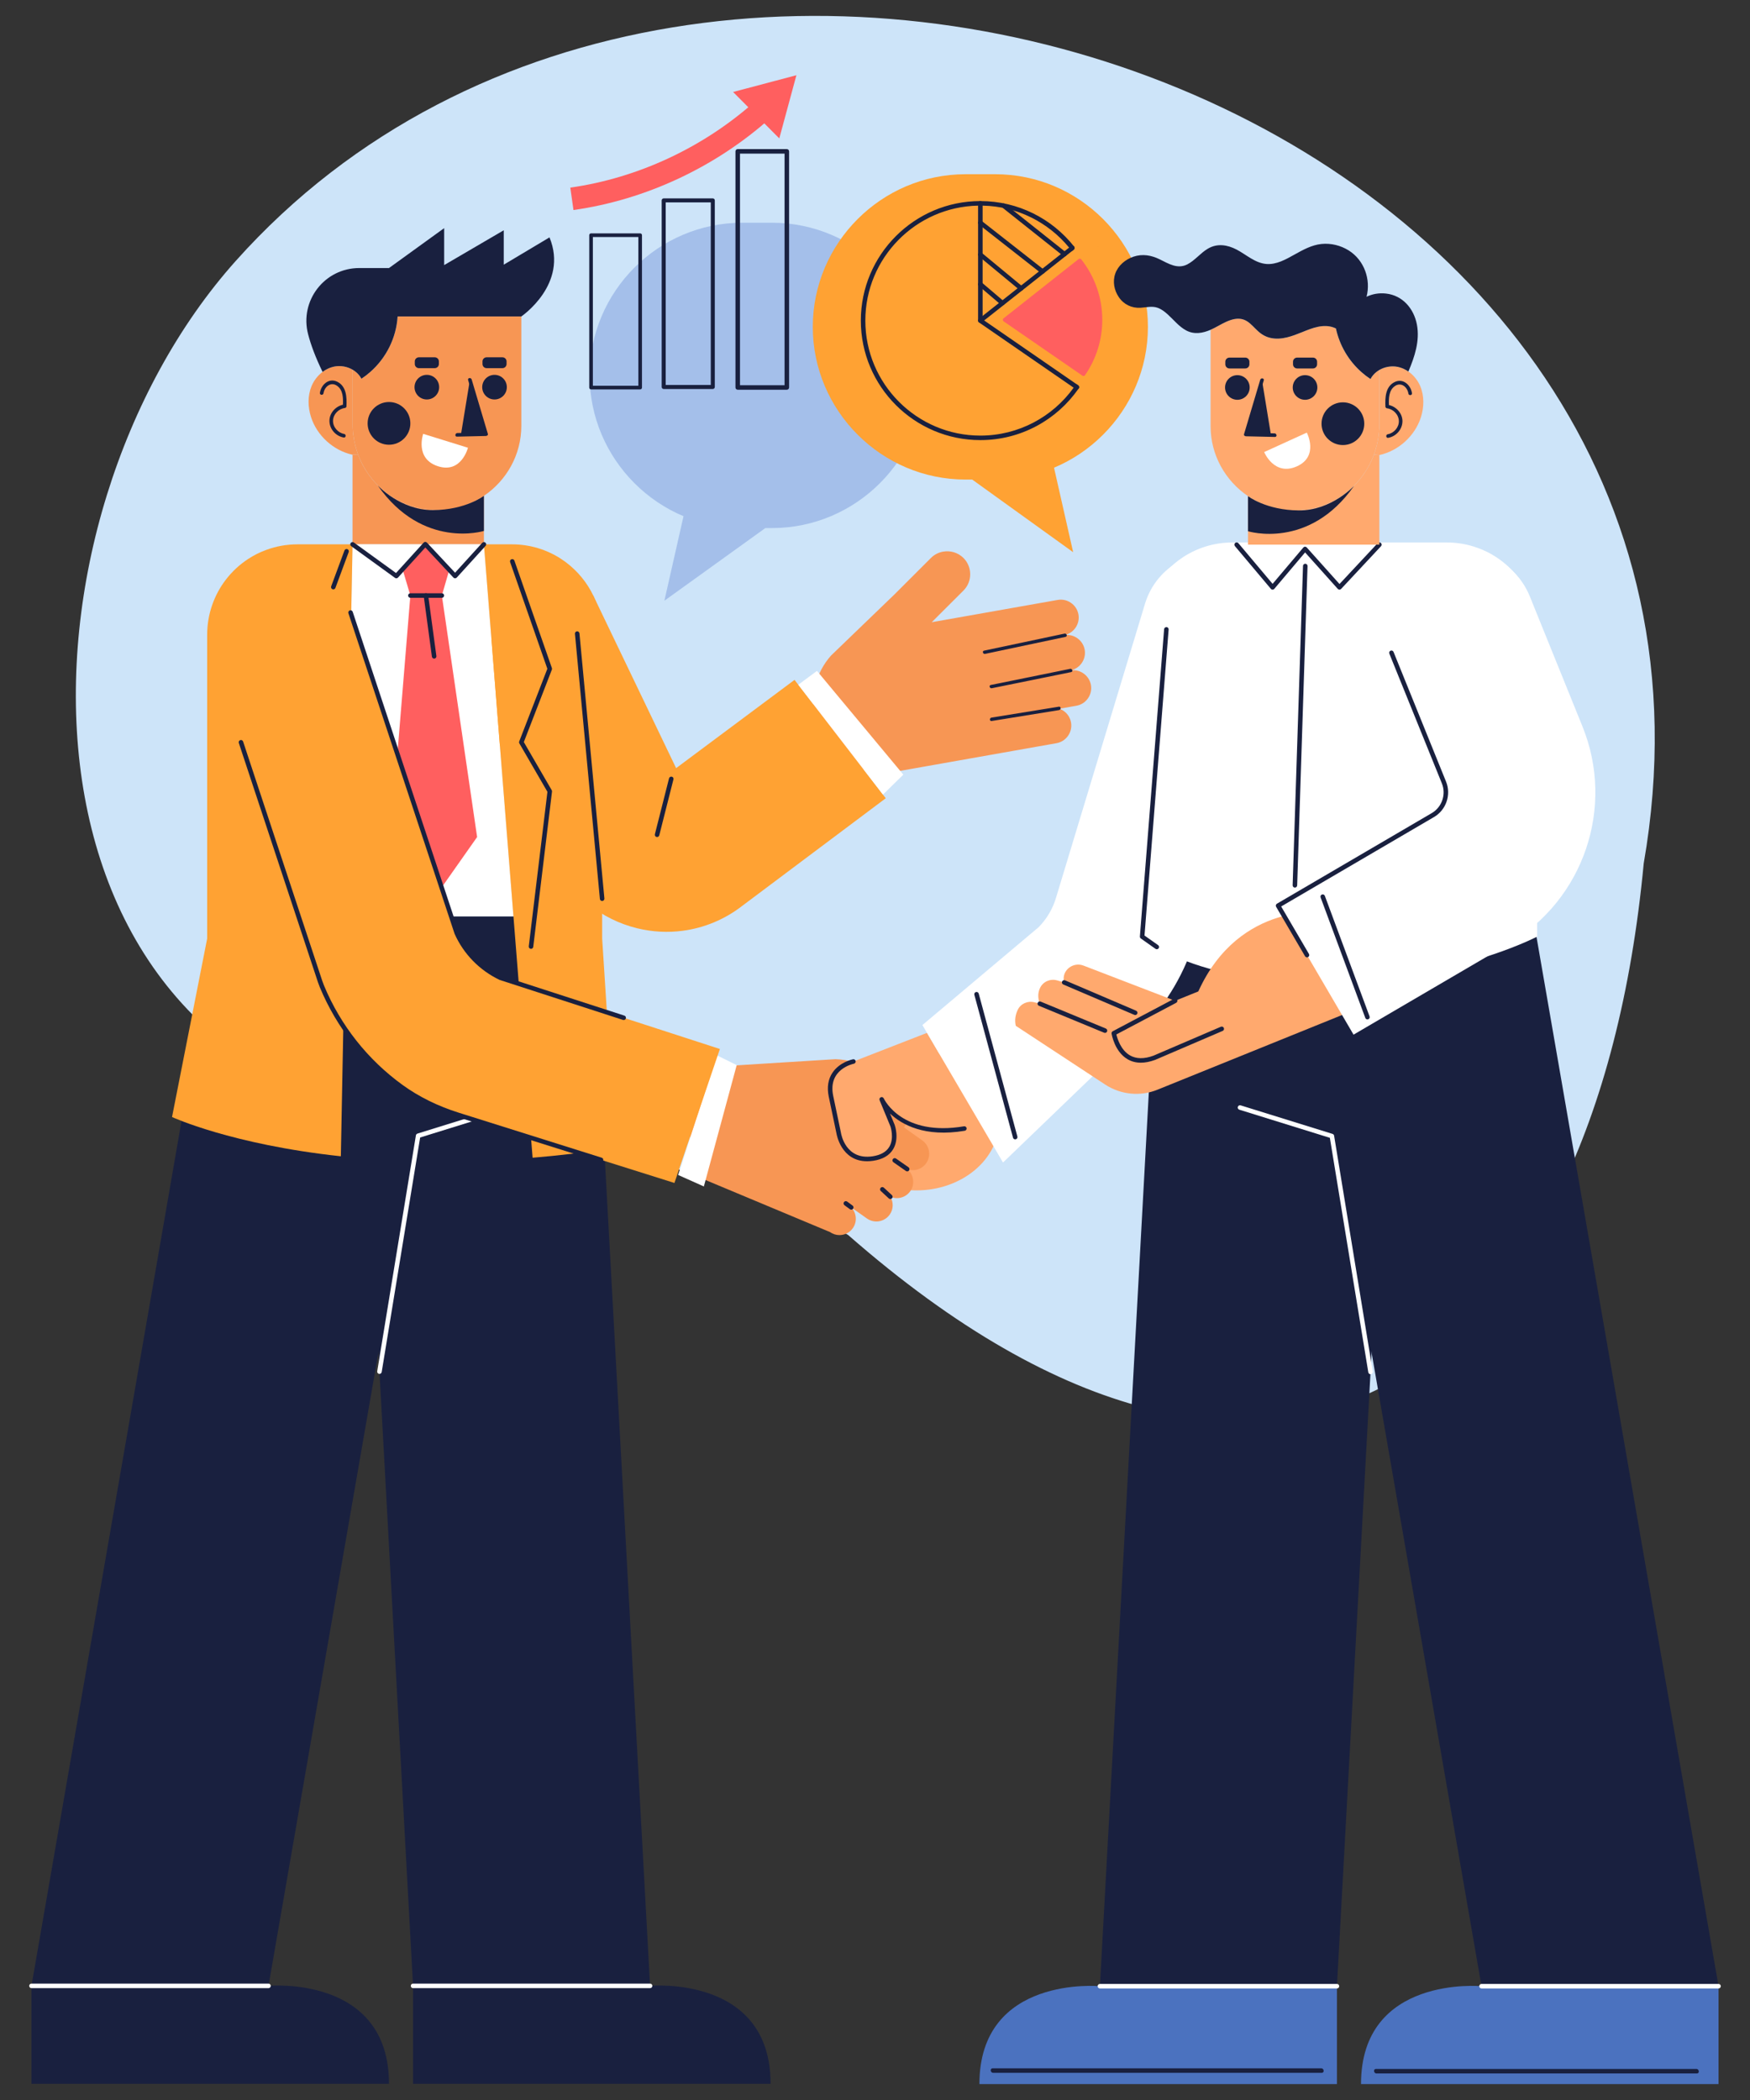 <svg xmlns="http://www.w3.org/2000/svg" xmlns:xlink="http://www.w3.org/1999/xlink" xmlns:serif="http://www.serif.com/" width="100%" height="100%" viewBox="0 0 1000 1200" xml:space="preserve" style="fill-rule:evenodd;clip-rule:evenodd;stroke-linejoin:round;stroke-miterlimit:2;"><rect x="0" y="0" width="1000" height="1200" fill="#333333" stroke="none"/><rect id="home-hero" serif:id="home hero" x="0" y="0" width="1000" height="1200" style="fill:none;"></rect><g id="OBJECTS"><path d="M939.268,493.39c-27.754,294.903 -209.51,427.076 -454.514,212.411c-73.567,-45.515 -162.359,-45.584 -244.536,-63.573c-247.073,-37.17 -236.702,-346.502 -105.505,-493.124c268.457,-300.495 879.373,-85.712 804.555,344.286Z" style="fill:#cde4f9;fill-rule:nonzero;"></path><g><g><g><path d="M362.561,276.122c7.973,7.974 17.483,14.437 28.02,18.851l-10.934,48.296l57.692,-41.518l3.843,-0c47.982,-0 87.25,-39.269 87.25,-87.25c-0,-23.977 -9.825,-45.791 -25.628,-61.595c-15.804,-15.803 -37.616,-25.628 -61.622,-25.628l-17.029,0c-47.982,0 -87.223,39.241 -87.223,87.223c0,23.976 9.797,45.788 25.631,61.621Z" style="fill:#a4bfea;fill-rule:nonzero;"></path></g></g><g><g><path d="M630.321,248.405c-7.973,7.974 -17.483,14.437 -28.02,18.851l10.934,48.296l-57.692,-41.518l-3.843,-0c-47.982,-0 -87.25,-39.269 -87.25,-87.25c-0,-23.977 9.824,-45.791 25.628,-61.595c15.804,-15.803 37.616,-25.628 61.622,-25.628l17.029,0c47.982,0 87.223,39.241 87.223,87.223c-0.002,23.976 -9.797,45.788 -25.631,61.621Z" style="fill:#ffa233;fill-rule:nonzero;"></path></g></g><g><g><path d="M616.091,220.179l-1.101,-0.767c-0.472,0.728 -0.964,1.436 -1.476,2.124c-11.919,16.581 -31.391,27.379 -53.321,27.379c-36.23,-0 -65.713,-29.484 -65.713,-65.713c0,-35.797 28.775,-65.005 64.415,-65.693c0.432,-0.02 0.865,-0.02 1.298,-0.02c0.433,-0 0.865,-0 1.298,0.02c19.885,0.373 37.626,9.637 49.427,23.976c0.551,0.668 1.082,1.337 1.593,2.026l1.062,-0.826c0.532,-0.414 0.65,-1.181 0.256,-1.731c-0.039,-0.079 -0.098,-0.138 -0.157,-0.197c-12.509,-15.755 -31.844,-25.864 -53.479,-25.864c-37.646,-0 -68.29,30.643 -68.29,68.309c0,37.665 30.644,68.289 68.29,68.289c23.169,0 43.664,-11.585 56.016,-29.267c0.118,-0.137 0.216,-0.275 0.315,-0.432c0.275,-0.571 0.098,-1.259 -0.433,-1.613Z" style="fill:#19203f;fill-rule:nonzero;"></path></g><g><path d="M616.524,221.792c-0.02,0.059 -0.059,0.118 -0.099,0.177c-0.059,0.098 -0.137,0.177 -0.216,0.255c-0.236,0.197 -0.531,0.315 -0.846,0.315c-0.255,0 -0.511,-0.079 -0.727,-0.236l-1.122,-0.767l-54.049,-37.272c-0.098,-0.079 -0.197,-0.157 -0.275,-0.256c-0.099,-0.118 -0.158,-0.255 -0.217,-0.393c-0.059,-0.138 -0.078,-0.275 -0.078,-0.413l-0,-67.011c-0,-0.708 0.59,-1.298 1.298,-1.298c0.728,-0 1.298,0.59 1.298,1.298l-0,66.322l0.885,0.61l52.614,36.289l1.101,0.767c0.531,0.354 0.708,1.042 0.433,1.613Z" style="fill:#19203f;fill-rule:nonzero;"></path></g><g><path d="M613.573,142.685l-1.062,0.826l-50.135,39.612l-1.377,1.102c-0.236,0.177 -0.511,0.275 -0.806,0.275c-0.256,-0 -0.512,-0.079 -0.728,-0.236c-0.098,-0.079 -0.197,-0.157 -0.275,-0.256c-0.099,-0.118 -0.158,-0.255 -0.217,-0.393c-0.177,-0.511 -0.019,-1.082 0.433,-1.436l2.085,-1.652l49.427,-39.042l1.043,-0.826c0.531,-0.394 1.258,-0.354 1.711,0.098l0.118,0.118c0.02,0.02 0.039,0.039 0.039,0.079c0.394,0.55 0.276,1.317 -0.256,1.731Z" style="fill:#19203f;fill-rule:nonzero;"></path></g><g><path d="M572.85,174.502c-0.299,0 -0.596,-0.1 -0.84,-0.308l-12.651,-10.769c-0.543,-0.464 -0.61,-1.28 -0.148,-1.825c0.463,-0.545 1.285,-0.61 1.826,-0.148l12.65,10.769c0.543,0.464 0.61,1.28 0.148,1.825c-0.256,0.301 -0.62,0.456 -0.985,0.456Z" style="fill:#19203f;fill-rule:nonzero;"></path></g><g><path d="M583.524,166.072c-0.291,0 -0.584,-0.096 -0.824,-0.297l-23.325,-19.289c-0.551,-0.454 -0.63,-1.27 -0.175,-1.821c0.46,-0.551 1.276,-0.625 1.821,-0.171l23.325,19.289c0.551,0.454 0.629,1.271 0.175,1.821c-0.258,0.309 -0.625,0.468 -0.997,0.468Z" style="fill:#19203f;fill-rule:nonzero;"></path></g><g><path d="M595.734,156.429c-0.281,-0 -0.561,-0.091 -0.798,-0.275l-35.536,-27.857c-0.56,-0.441 -0.659,-1.255 -0.22,-1.817c0.441,-0.565 1.253,-0.661 1.817,-0.221l35.536,27.857c0.56,0.44 0.658,1.255 0.22,1.817c-0.256,0.325 -0.635,0.496 -1.019,0.496Z" style="fill:#19203f;fill-rule:nonzero;"></path></g><g><path d="M608.304,146.498c-0.283,0 -0.566,-0.092 -0.806,-0.281l-34.857,-27.699c-0.558,-0.445 -0.651,-1.259 -0.206,-1.818c0.446,-0.558 1.258,-0.645 1.819,-0.208l34.857,27.699c0.558,0.445 0.651,1.259 0.206,1.817c-0.255,0.323 -0.633,0.49 -1.013,0.49Z" style="fill:#19203f;fill-rule:nonzero;"></path></g><g><path d="M629.875,182.755c-0,11.693 -3.613,22.55 -9.781,31.511c-0.081,0.128 -0.162,0.24 -0.258,0.355c-0.193,0.161 -0.433,0.257 -0.69,0.257c-0.209,0 -0.417,-0.065 -0.594,-0.193l-0.915,-0.625l-44.136,-30.435c-0.081,-0.065 -0.162,-0.128 -0.225,-0.209c-0.08,-0.096 -0.127,-0.208 -0.177,-0.32c-0.143,-0.417 -0.015,-0.883 0.354,-1.173l1.704,-1.349l40.362,-31.881l0.851,-0.674c0.433,-0.321 1.029,-0.289 1.397,0.08c0.049,0.049 0.096,0.097 0.128,0.162c7.499,9.503 11.98,21.486 11.98,34.494Z" style="fill:#ff5f5f;fill-rule:nonzero;"></path><path d="M627.284,140.948c-0.039,-0.079 -0.098,-0.138 -0.157,-0.197l0.118,0.118c0.02,0.02 0.039,0.039 0.039,0.079Z" style="fill:#19203f;fill-rule:nonzero;"></path></g></g><g><g><path d="M449.614,222.708l-28.055,0c-0.716,0 -1.295,-0.578 -1.295,-1.294l0,-134.913c0,-0.716 0.579,-1.294 1.295,-1.294l28.055,-0c0.716,-0 1.294,0.578 1.294,1.294l0,134.915c0,0.714 -0.578,1.292 -1.294,1.292Zm-26.761,-2.586l25.469,-0l-0,-132.327l-25.469,0l-0,132.327Z" style="fill:#19203f;fill-rule:nonzero;"></path></g><g><path d="M407.311,222.283l-28.054,0c-0.633,0 -1.15,-0.513 -1.15,-1.15l-0,-106.62c-0,-0.635 0.515,-1.15 1.15,-1.15l28.054,-0c0.635,-0 1.15,0.513 1.15,1.15l0,106.62c0,0.635 -0.517,1.15 -1.15,1.15Zm-26.903,-2.299l25.754,0l-0,-104.32l-25.754,-0l-0,104.32Z" style="fill:#19203f;fill-rule:nonzero;"></path></g><g><path d="M365.806,222.521l-28.055,0c-0.575,0 -1.039,-0.466 -1.039,-1.04l0,-87.087c0,-0.574 0.464,-1.04 1.039,-1.04l28.055,-0c0.574,-0 1.038,0.466 1.038,1.04l0,87.087c0,0.574 -0.466,1.04 -1.038,1.04Zm-27.017,-2.081l25.978,0l0,-85.005l-25.978,-0l0,85.005Z" style="fill:#19203f;fill-rule:nonzero;"></path></g><g><g><g><path d="M327.7,120.02l-1.81,-12.812c38.858,-5.493 76.529,-23.154 106.077,-49.73l8.652,9.62c-31.44,28.278 -71.54,47.073 -112.919,52.922Z" style="fill:#ff5f5f;fill-rule:nonzero;"></path></g></g><g><g><g><path d="M445.31,79.096l9.778,-36.112l-36.165,9.585l26.387,26.527Z" style="fill:#ff5f5f;fill-rule:nonzero;"></path></g></g></g></g></g></g><g><g><g><g><ellipse cx="523.611" cy="640.421" rx="47.358" ry="39.805" style="fill:#ffa96e;"></ellipse></g><g><g><path d="M529.229,664.731c-1.794,2.549 -4.689,3.934 -7.648,3.934c-1.07,-0 -2.14,-0.189 -3.178,-0.598c3.776,3.084 4.563,8.654 1.731,12.653c-1.825,2.549 -4.721,3.933 -7.679,3.933c-1.227,0 -2.486,-0.251 -3.682,-0.786c1.857,3.084 1.825,7.112 -0.377,10.196c-1.794,2.549 -4.689,3.934 -7.648,3.934c-1.856,-0 -3.745,-0.567 -5.381,-1.731l-8.937,-6.326c3.052,3.179 3.524,8.182 0.881,11.896c-1.794,2.549 -4.689,3.934 -7.647,3.934c-1.857,-0 -3.745,-0.567 -5.382,-1.731l-80.914,-33.832l3.178,-59.923l80.84,-5.033c7.207,0.22 14.195,2.329 20.3,6.137l15.245,16.456c4.097,4.335 7.049,9.945 4.28,15.391l-0.692,0.976l10.511,7.458c4.181,2.992 5.188,8.845 2.199,13.062Z" style="fill:#f79654;fill-rule:nonzero;"></path></g></g><g><path d="M560.334,642.446c0,0 -39,14.52 -56.506,-14.255c0,-0 17.386,28.61 -2.637,33.367c-20.023,4.758 -22.18,-14.665 -23.98,-23.297c-0.736,-3.529 -1.711,-8.458 -2.606,-13.056c-1.422,-7.293 2.58,-14.553 9.506,-17.248l45.597,-17.745l30.626,52.234Z" style="fill:#ffa96e;fill-rule:nonzero;"></path></g><g><path d="M495.436,663.578c-14.875,0.002 -17.405,-15.613 -17.43,-15.782l-4.463,-21.273c-1.054,-5.279 -0.335,-9.829 2.14,-13.53c4.081,-6.111 11.427,-7.628 11.738,-7.687c0.726,-0.147 1.381,0.319 1.52,1.017c0.14,0.7 -0.316,1.381 -1.015,1.52c-0.605,0.124 -14.843,3.175 -11.85,18.162l4.473,21.335c0.114,0.71 2.641,15.705 18.054,13.406c4.594,-0.69 7.8,-2.492 9.535,-5.358c2.988,-4.944 0.726,-11.594 0.702,-11.663l-6.209,-15.041c-0.268,-0.649 0.033,-1.392 0.674,-1.675c0.642,-0.288 1.399,-0 1.694,0.637c0.419,0.897 10.68,21.893 45.853,15.953c0.702,-0.118 1.373,0.354 1.491,1.062c0.118,0.704 -0.356,1.373 -1.062,1.491c-22.936,3.865 -36.011,-3.54 -42.716,-9.86l2.688,6.514c0.136,0.382 2.719,7.903 -0.895,13.904c-2.147,3.568 -5.973,5.785 -11.374,6.593c-1.251,0.189 -2.433,0.275 -3.548,0.275Z" style="fill:#19203f;fill-rule:nonzero;"></path></g><g><path d="M518.403,669.363c-0.258,-0 -0.515,-0.077 -0.74,-0.232l-7.141,-4.988c-0.586,-0.409 -0.73,-1.216 -0.321,-1.802c0.411,-0.592 1.222,-0.726 1.802,-0.32l7.141,4.988c0.587,0.409 0.73,1.215 0.321,1.801c-0.254,0.36 -0.657,0.553 -1.062,0.553Z" style="fill:#19203f;fill-rule:nonzero;"></path></g><g><path d="M508.771,685.163c-0.316,-0 -0.629,-0.114 -0.879,-0.344l-4.585,-4.243c-0.523,-0.486 -0.556,-1.304 -0.071,-1.829c0.488,-0.525 1.303,-0.557 1.83,-0.071l4.584,4.243c0.524,0.485 0.557,1.304 0.071,1.829c-0.255,0.275 -0.602,0.415 -0.95,0.415Z" style="fill:#19203f;fill-rule:nonzero;"></path></g><g><path d="M486.428,691.234c-0.268,0 -0.535,-0.08 -0.765,-0.251l-3.1,-2.282c-0.577,-0.423 -0.7,-1.233 -0.276,-1.807c0.425,-0.579 1.24,-0.701 1.808,-0.276l3.102,2.282c0.576,0.423 0.7,1.233 0.275,1.807c-0.258,0.345 -0.649,0.527 -1.044,0.527Z" style="fill:#19203f;fill-rule:nonzero;"></path></g></g><g><g><g><path d="M258.154,531.085l-22.436,129.258l-19.486,112.438l-62.806,362l-135.442,0l104.726,-603.696l135.444,-0Z" style="fill:#19203f;fill-rule:nonzero;"></path></g></g><g><g><path d="M371.47,1134.78l-135.442,0l-19.796,-362l-6.16,-112.438l-7.063,-129.258l-0.415,-7.427l135.444,-0l33.432,611.123Z" style="fill:#19203f;fill-rule:nonzero;"></path></g></g><g><g><path d="M236.038,1134.79l135.44,0c0,0 68.858,-6.455 68.858,55.948l-204.298,-0l0,-55.948Z" style="fill:#19203f;fill-rule:nonzero;"></path></g></g><g><g><path d="M216.836,785.087c-0.071,0 -0.142,-0.006 -0.213,-0.018c-0.704,-0.114 -1.182,-0.78 -1.066,-1.484l22.098,-134.792c0.079,-0.481 0.425,-0.879 0.893,-1.026l52.501,-16.307c0.695,-0.215 1.411,0.171 1.621,0.851c0.213,0.683 -0.169,1.408 -0.852,1.621l-51.738,16.069l-21.968,134.002c-0.106,0.636 -0.655,1.084 -1.276,1.084Z" style="fill:#fff;fill-rule:nonzero;"></path></g></g><g><g><path d="M371.478,1136.08l-135.44,-0c-0.716,-0 -1.294,-0.579 -1.294,-1.295c0,-0.716 0.578,-1.294 1.294,-1.294l135.44,0c0.716,0 1.295,0.578 1.295,1.294c-0,0.716 -0.579,1.295 -1.295,1.295Z" style="fill:#fff;fill-rule:nonzero;"></path></g></g><g><g><path d="M17.982,1134.79l135.44,0c0,0 68.858,-6.455 68.858,55.948l-204.298,-0l0,-55.948Z" style="fill:#19203f;fill-rule:nonzero;"></path></g></g><g><g><path d="M153.422,1136.08l-135.44,-0c-0.716,-0 -1.294,-0.579 -1.294,-1.295c-0,-0.716 0.578,-1.294 1.294,-1.294l135.44,0c0.716,0 1.294,0.578 1.294,1.294c0,0.716 -0.578,1.295 -1.294,1.295Z" style="fill:#fff;fill-rule:nonzero;"></path></g></g></g><g><g><g><g><path d="M297.9,180.832l0,62.52c0,16.587 -8.515,31.287 -21.376,39.981c-0.466,0.311 -0.958,0.647 -1.449,0.932c-0.984,0.596 -1.993,1.19 -3.027,1.733c-0.518,0.26 -1.035,0.517 -1.552,0.777c-1.035,0.517 -2.123,0.983 -3.208,1.424c-1.088,0.413 -2.199,0.802 -3.312,1.164c-5.539,1.733 -11.463,2.484 -17.624,2.044c-15.605,-1.088 -28.905,-9.652 -36.874,-21.996c-1.812,-2.795 -3.364,-5.77 -4.581,-8.927c-0.104,-0.285 -0.207,-0.543 -0.311,-0.828c-0.104,-0.285 -0.206,-0.569 -0.311,-0.828c-0.155,-0.466 -0.31,-0.958 -0.466,-1.45c-0.621,-1.941 -1.113,-3.908 -1.475,-5.926c-0.155,-0.777 -0.259,-1.526 -0.362,-2.303c-0.076,-0.543 -0.155,-1.088 -0.206,-1.656c-0.026,-0.207 -0.051,-0.413 -0.079,-0.647c-0.051,-0.724 -0.104,-1.45 -0.155,-2.174c-0,-0.751 -0.026,-1.501 -0.026,-2.224l0,-31.183c0.622,0.362 1.216,0.777 1.786,1.243c1.32,1.06 2.433,2.38 3.235,3.908c1.812,-1.19 3.494,-2.484 5.099,-3.908c9.108,-8.023 14.828,-19.486 15.577,-31.674l70.697,-0l0,-0.002Z" style="fill:#f79654;fill-rule:nonzero;"></path></g></g></g><g><g><g><path d="M276.516,283.313l0,27.741l-75.071,-0l0,-51.186l3.131,-0.206c0.105,0.285 0.207,0.543 0.311,0.828c1.216,3.157 2.769,6.132 4.581,8.927c7.97,12.344 21.272,20.91 36.875,21.996c6.158,0.44 12.084,-0.311 17.623,-2.044c1.113,-0.336 2.224,-0.751 3.312,-1.164c1.088,-0.441 2.173,-0.905 3.208,-1.424c0.517,-0.26 1.034,-0.518 1.552,-0.777c1.034,-0.543 2.043,-1.113 3.027,-1.735c0.493,-0.309 0.985,-0.62 1.451,-0.956Z" style="fill:#f79654;fill-rule:nonzero;"></path></g></g></g><g><g><g><path d="M204.586,259.654l-3.131,0.206c-10.92,-2.38 -20.314,-10.894 -23.73,-21.557c-1.837,-5.719 -1.993,-12.109 0.311,-17.674c1.319,-3.182 3.518,-6.028 6.288,-8.125l0.078,-0.051c0.079,-0.051 0.13,-0.104 0.207,-0.13c0.828,-0.621 1.733,-1.139 2.69,-1.605c0.622,-0.311 1.269,-0.568 1.942,-0.777c0.621,-0.206 1.294,-0.387 1.967,-0.517c3.493,-0.647 7.246,0.051 10.298,1.837l0,31.183c0,0.724 0.026,1.475 0.026,2.224c0.051,0.724 0.104,1.45 0.181,2.174c0.025,0.206 0.025,0.44 0.051,0.647c0.051,0.568 0.13,1.113 0.206,1.656c0.105,0.777 0.207,1.526 0.362,2.303c0.362,2.018 0.854,3.985 1.475,5.926c0.156,0.492 0.311,0.984 0.466,1.45c0.107,0.261 0.211,0.547 0.313,0.83Z" style="fill:#f79654;fill-rule:nonzero;"></path></g></g></g><g><g><g><g><circle cx="282.584" cy="221.237" r="7.037" style="fill:#19203f;"></circle></g></g></g><g><g><g><path d="M278.062,210.372l9.044,0c1.298,0 2.36,-1.062 2.36,-2.36l0,-1.489c0,-1.298 -1.062,-2.36 -2.36,-2.36l-9.044,-0c-1.298,-0 -2.36,1.062 -2.36,2.36l0,1.489c0,1.298 1.062,2.36 2.36,2.36Z" style="fill:#19203f;fill-rule:nonzero;"></path></g></g></g></g><g><g><g><g><circle cx="243.908" cy="221.237" r="7.037" style="fill:#19203f;"></circle></g></g></g><g><g><g><path d="M239.386,210.372l9.044,0c1.298,0 2.36,-1.062 2.36,-2.36l-0,-1.489c-0,-1.298 -1.062,-2.36 -2.36,-2.36l-9.044,-0c-1.298,-0 -2.36,1.062 -2.36,2.36l-0,1.489c-0,1.298 1.062,2.36 2.36,2.36Z" style="fill:#19203f;fill-rule:nonzero;"></path></g></g></g></g><g><g><g><g><circle cx="222.28" cy="241.932" r="12.21" style="fill:#19203f;"></circle></g></g></g></g><g><g><g><path d="M215.85,277.387c0,0 12.848,14.218 31.584,14.104c18.737,-0.114 29.076,-8.16 29.076,-8.16l0,20.06c0.002,-0 -34.941,10.861 -60.66,-26.004Z" style="fill:#19203f;fill-rule:nonzero;"></path></g></g></g><g><g><g><g><path d="M268.338,218.133l-4.872,29.783l13.495,-0l-8.623,-29.783Z" style="fill:#19203f;fill-rule:nonzero;"></path></g></g></g></g><g><g><g><path d="M192.649,218.1c5.376,2.588 5.563,8.965 5.336,14.128c-0.019,0.435 -0.438,0.853 -0.863,0.905c-3.586,0.43 -6.652,3.481 -6.815,7.155c-0.163,3.664 2.773,7.053 6.329,7.669c1.302,0.226 1.084,2.279 -0.23,2.051c-4.575,-0.792 -8.198,-4.889 -8.159,-9.59c0.038,-4.398 3.507,-8.226 7.716,-9.142c0.152,-3.843 0.107,-8.375 -3.333,-10.802c-3.58,-2.528 -7.213,0.486 -7.775,4.258c-0.195,1.31 -2.248,1.088 -2.052,-0.23c0.693,-4.644 5.067,-8.701 9.846,-6.402Z" style="fill:#19203f;fill-rule:nonzero;"></path></g></g></g><g><g><g><path d="M261.328,247.455c5.024,-0.114 10.047,-0.226 15.07,-0.34c-2.972,-9.986 -5.942,-19.973 -8.914,-29.959c-0.377,-1.269 1.664,-1.58 2.038,-0.323c3.086,10.371 6.172,20.743 9.258,31.114c0.215,0.722 -0.558,1.174 -1.135,1.188l-16.549,0.374c-1.32,0.029 -1.08,-2.022 0.232,-2.054Z" style="fill:#19203f;fill-rule:nonzero;"></path></g></g></g><g><g><g><path d="M241.823,247.916l25.583,7.934c-0,-0 -3.747,14.903 -17.159,10.57c-13.416,-4.333 -8.424,-18.504 -8.424,-18.504Z" style="fill:#fff;fill-rule:nonzero;"></path></g></g></g><g><path d="M297.9,180.832l-70.697,-0c-0.751,12.188 -6.469,23.651 -15.577,31.674c-1.605,1.424 -3.287,2.716 -5.099,3.908c-0.802,-1.526 -1.915,-2.846 -3.235,-3.908c-0.568,-0.466 -1.164,-0.879 -1.786,-1.243c-3.052,-1.786 -6.805,-2.484 -10.298,-1.837c-0.673,0.13 -1.346,0.311 -1.967,0.517c-0.673,0.207 -1.32,0.466 -1.942,0.777c-0.957,0.466 -1.862,0.984 -2.69,1.605c-0.079,0.026 -0.13,0.077 -0.207,0.13l-0.078,0.051c-4.011,-8.229 -6.65,-15.32 -8.255,-21.478c-5.02,-19.149 9.393,-37.858 29.215,-37.858l17.002,-0l31.519,-22.798l-0,21.116l34.054,-19.901l0,19.667l26.136,-15.603c11.026,26.755 -16.095,45.181 -16.095,45.181Z" style="fill:#19203f;fill-rule:nonzero;"></path></g></g><g><g><g><g><g><path d="M538.925,315.218c-2.555,0.452 -4.996,1.65 -6.961,3.617l-20.783,20.77l-0.152,0.151l-31.418,30.288l-4.79,4.622c-4.17,4.709 -7.222,10.393 -8.837,16.553c-1.424,5.433 -1.731,11.237 -0.696,17.088c1.034,5.852 3.318,11.198 6.52,15.812c4.998,7.214 12.236,12.609 20.505,15.365c6.148,2.046 12.839,2.641 19.623,1.44l91.78,-16.245c5.54,-0.981 9.277,-6.323 8.296,-11.866c-0.492,-2.779 -2.077,-5.098 -4.229,-6.587c-0.732,-0.511 -1.52,-0.942 -2.372,-1.235l9.683,-1.713c5.541,-0.981 9.278,-6.323 8.296,-11.864c-0.49,-2.762 -2.075,-5.081 -4.229,-6.587c-2.136,-1.509 -4.858,-2.203 -7.637,-1.709c5.541,-0.982 9.28,-6.308 8.3,-11.849c-0.492,-2.779 -2.077,-5.098 -4.231,-6.602c-2.136,-1.509 -4.854,-2.186 -7.633,-1.694c5.541,-0.981 9.278,-6.323 8.296,-11.866c-0.491,-2.779 -2.077,-5.098 -4.226,-6.587c-2.137,-1.509 -4.859,-2.203 -7.638,-1.709l-71.963,12.737l18.124,-18.091c5.128,-5.128 5.124,-13.493 0.018,-18.607c-3.155,-3.143 -7.537,-4.36 -11.646,-3.632Z" style="fill:#f79654;fill-rule:nonzero;"></path></g></g></g><g><g><g><path d="M562.313,371.796c15.336,-3.243 30.669,-6.488 46.005,-9.732c1.219,-0.257 1.831,1.597 0.602,1.857c-15.336,3.243 -30.671,6.489 -46.005,9.732c-1.217,0.258 -1.829,-1.597 -0.602,-1.857Z" style="fill:#19203f;fill-rule:nonzero;"></path></g></g></g><g><g><g><path d="M566.152,391.418c15.116,-3.072 30.231,-6.147 45.344,-9.219c1.22,-0.248 1.832,1.607 0.602,1.857c-15.115,3.072 -30.23,6.146 -45.344,9.219c-1.219,0.247 -1.831,-1.607 -0.602,-1.857Z" style="fill:#19203f;fill-rule:nonzero;"></path></g></g></g><g><g><g><path d="M566.554,410.056c12.843,-2.079 25.687,-4.158 38.531,-6.237c1.239,-0.201 1.331,1.75 0.104,1.949l-38.531,6.237c-1.239,0.201 -1.332,-1.751 -0.104,-1.949Z" style="fill:#19203f;fill-rule:nonzero;"></path></g></g></g></g><g><g><g><g><path d="M390.228,531.862c12.116,-1.615 23.731,-6.389 33.718,-14.085l82.201,-61.636l-52.127,-67.642l-67.666,50.438l-47.354,-98.63l-77.804,33.915l55.842,117.856c9.193,19.401 26.436,33.405 47.309,38.423c8.612,2.069 17.371,2.495 25.881,1.361Z" style="fill:#ffa233;fill-rule:nonzero;"></path></g></g></g></g><g><g><path d="M456.169,391.286l10.669,-7.917l49.352,59.276l-11.649,11.409l-48.372,-62.768Z" style="fill:#fff;fill-rule:nonzero;"></path></g></g><g><path d="M197.38,523.658l4.075,-212.61l75.071,-0l16.872,212.61l-96.018,-0Z" style="fill:#fff;fill-rule:nonzero;"></path></g><g><g><path d="M409.592,603.013l11.386,5.621l-18.777,69.338l-14.689,-6.558l22.08,-68.401Z" style="fill:#fff;fill-rule:nonzero;"></path></g></g><g><g><g><path d="M201.455,311.048l-6.676,349.295l-0.051,0.387c-62.623,-6.754 -96.419,-22.436 -96.419,-22.436l20.081,-102.009l0,-173.638c0,-5.848 0.984,-11.491 2.795,-16.742c1.812,-5.305 4.477,-10.248 7.815,-14.595c3.544,-4.657 7.893,-8.695 12.81,-11.903c0.025,0 0.051,-0.026 0.079,-0.051c3.207,-2.097 6.649,-3.83 10.326,-5.149c5.538,-2.044 11.516,-3.157 17.778,-3.157l31.462,-0l-0,-0.002Z" style="fill:#ffa233;fill-rule:nonzero;"></path></g><g><path d="M304.19,661.584c0.051,-0 0.104,-0 0.155,-0.026l0,0.026l-0.155,-0Z" style="fill:#19203f;fill-rule:nonzero;"></path></g><g><path d="M351.778,655.892c-16.535,2.561 -32.372,4.425 -47.433,5.666l-27.819,-350.51l15.967,-0c10.377,-0 20.029,3.054 28.103,8.306c0.025,0.026 0.051,0.051 0.076,0.051c14.103,9.238 23.42,25.152 23.42,43.242l-0,173.638l7.686,119.607Z" style="fill:#ffa233;fill-rule:nonzero;"></path></g></g></g><g><g><path d="M375.15,478.267c-0.69,-0.177 -1.107,-0.882 -0.93,-1.572l8.084,-31.92c0.175,-0.693 0.879,-1.111 1.571,-0.936c0.758,0.131 1.114,0.877 0.937,1.571l-8.084,31.92c-0.175,0.693 -0.879,1.112 -1.572,0.937l-0.006,-0Z" style="fill:#19203f;fill-rule:nonzero;"></path></g></g><g><path d="M344.08,514.84c-0.659,0 -1.223,-0.503 -1.286,-1.172l-14.256,-151.505c-0.065,-0.712 0.458,-1.344 1.168,-1.411c0.687,-0.061 1.342,0.459 1.41,1.169l14.256,151.505c0.065,0.712 -0.458,1.342 -1.168,1.41c-0.041,0 -0.083,0.004 -0.124,0.004Z" style="fill:#19203f;fill-rule:nonzero;"></path></g><g><g><path d="M411.364,599.415l-125.507,-40.702c-11.111,-5.334 -19.915,-14.407 -24.914,-25.636l-59.736,-180.607c-7.179,-21.71 -30.596,-33.492 -52.313,-26.309c-21.71,7.179 -33.487,30.601 -26.306,52.311l60.286,182.281l1.072,2.879c12.72,30.618 36.182,55.381 66.069,69.729l135.377,42.615l25.972,-76.561Z" style="fill:#ffa233;fill-rule:nonzero;"></path></g></g><g><path d="M343.468,664.072c-0.13,0 -0.259,-0.02 -0.389,-0.061l-81.69,-25.713c-12.244,-3.853 -23.28,-9.299 -32.805,-16.185c-20.336,-14.71 -36.186,-34.76 -45.834,-57.985l-1.09,-2.921l-45.194,-136.652c-0.224,-0.678 0.143,-1.412 0.822,-1.634c0.69,-0.234 1.41,0.144 1.634,0.822l45.179,136.605l1.057,2.832c9.446,22.739 24.992,42.407 44.942,56.834c9.298,6.725 20.088,12.045 32.066,15.818l81.688,25.713c0.68,0.214 1.058,0.94 0.844,1.622c-0.168,0.553 -0.679,0.905 -1.23,0.905Z" style="fill:#19203f;fill-rule:nonzero;"></path></g><g><path d="M303.441,542.201c-0.053,0 -0.107,-0.002 -0.158,-0.009c-0.71,-0.087 -1.215,-0.73 -1.129,-1.438l10.659,-88.297l-16.032,-27.658c-0.197,-0.34 -0.23,-0.751 -0.087,-1.117l16.077,-41.528l-21.269,-60.949c-0.238,-0.675 0.118,-1.412 0.792,-1.648c0.677,-0.235 1.417,0.121 1.649,0.796l21.427,61.398c0.1,0.289 0.096,0.605 -0.016,0.893l-16.024,41.394l15.937,27.495c0.142,0.244 0.201,0.525 0.166,0.804l-10.712,88.724c-0.077,0.657 -0.635,1.14 -1.28,1.14Z" style="fill:#19203f;fill-rule:nonzero;"></path></g><g><path d="M190.456,336.782c-0.149,0 -0.301,-0.025 -0.45,-0.08c-0.669,-0.248 -1.011,-0.992 -0.763,-1.662l7.586,-20.475c0.248,-0.669 0.987,-1.017 1.662,-0.764c0.669,0.248 1.011,0.992 0.763,1.662l-7.586,20.476c-0.189,0.521 -0.685,0.843 -1.212,0.843Z" style="fill:#19203f;fill-rule:nonzero;"></path></g><g><path d="M243.021,310.946l-12.988,14.305l4.457,15.054l18.003,-0l4.243,-14.679l-13.715,-14.68Z" style="fill:#ff5f5f;fill-rule:nonzero;"></path></g><g><path d="M252.351,507.142l20.285,-28.834l-20.143,-138.003l-18.003,-0l-7.409,90.537l25.27,76.3Z" style="fill:#ff5f5f;fill-rule:nonzero;"></path></g><g><path d="M356.394,582.882c-0.131,-0 -0.265,-0.02 -0.399,-0.063l-70.535,-22.875c-11.514,-5.515 -20.582,-14.845 -25.699,-26.34l-60.678,-183.178c-0.224,-0.678 0.143,-1.41 0.822,-1.634c0.681,-0.226 1.41,0.144 1.635,0.822l60.632,183.058c4.819,10.814 13.447,19.69 24.247,24.875l70.375,22.811c0.68,0.221 1.052,0.95 0.832,1.631c-0.177,0.545 -0.685,0.893 -1.232,0.893Z" style="fill:#19203f;fill-rule:nonzero;"></path></g><g><path d="M226.475,330.463c-0.265,-0 -0.531,-0.081 -0.757,-0.246l-25.02,-18.123c-0.579,-0.419 -0.71,-1.227 -0.291,-1.807c0.422,-0.581 1.239,-0.706 1.807,-0.287l24.084,17.442l15.767,-17.366c0.242,-0.267 0.586,-0.423 0.948,-0.425l0.01,0c0.358,0 0.7,0.15 0.946,0.411l16.067,17.199l15.534,-17.084c0.482,-0.53 1.302,-0.565 1.827,-0.087c0.532,0.482 0.569,1.3 0.089,1.829l-16.478,18.123c-0.246,0.269 -0.632,0.405 -0.958,0.423c-0.358,-0 -0.7,-0.15 -0.946,-0.411l-16.068,-17.197l-15.599,17.183c-0.256,0.279 -0.608,0.423 -0.962,0.423Z" style="fill:#19203f;fill-rule:nonzero;"></path></g><g><path d="M252.493,341.599l-18.001,0c-0.716,0 -1.294,-0.578 -1.294,-1.294c0,-0.716 0.578,-1.294 1.294,-1.294l18.001,-0c0.716,-0 1.294,0.578 1.294,1.294c0,0.716 -0.58,1.294 -1.294,1.294Z" style="fill:#19203f;fill-rule:nonzero;"></path></g><g><path d="M248.085,376.354c-0.637,-0 -1.192,-0.472 -1.278,-1.122l-4.703,-34.754c-0.096,-0.708 0.399,-1.359 1.107,-1.455c0.716,-0.095 1.363,0.399 1.456,1.109l4.703,34.754c0.096,0.708 -0.4,1.359 -1.108,1.456c-0.061,0.01 -0.118,0.012 -0.177,0.012Z" style="fill:#19203f;fill-rule:nonzero;"></path></g></g><g><g><g><path d="M741.848,531.262l22.436,129.258l19.486,112.44l62.804,362l135.444,0l-104.728,-603.698l-135.442,-0Z" style="fill:#19203f;fill-rule:nonzero;"></path></g></g><g><g><path d="M628.53,1134.96l135.444,0l19.796,-362l6.158,-112.44l7.065,-129.258l0.413,-7.427l-135.442,-0l-33.434,611.125Z" style="fill:#19203f;fill-rule:nonzero;"></path></g></g><g><g><path d="M763.962,1134.97l-135.44,0c-0,0 -68.858,-6.455 -68.858,55.948l204.298,-0l-0,-55.948Z" style="fill:#4b72bf;fill-rule:nonzero;"></path></g></g><g><g><path d="M783.166,785.266c0.071,0 0.142,-0.006 0.213,-0.018c0.704,-0.114 1.182,-0.78 1.066,-1.485l-22.098,-134.791c-0.079,-0.481 -0.425,-0.879 -0.893,-1.026l-52.501,-16.307c-0.695,-0.215 -1.411,0.171 -1.621,0.851c-0.213,0.683 0.169,1.408 0.851,1.621l51.739,16.069l21.968,134.002c0.106,0.634 0.655,1.084 1.276,1.084Z" style="fill:#fff;fill-rule:nonzero;"></path></g></g><g><g><path d="M628.522,1136.26l135.44,-0c0.716,-0 1.294,-0.579 1.294,-1.295c-0,-0.716 -0.578,-1.294 -1.294,-1.294l-135.44,0c-0.716,0 -1.295,0.578 -1.295,1.294c0,0.716 0.581,1.295 1.295,1.295Z" style="fill:#fff;fill-rule:nonzero;"></path></g></g><g><g><path d="M982.018,1134.97l-135.44,0c-0,0 -68.858,-6.455 -68.858,55.948l204.298,-0l-0,-55.948Z" style="fill:#4b72bf;fill-rule:nonzero;"></path></g></g><g><g><path d="M846.578,1136.26l135.44,-0c0.716,-0 1.294,-0.579 1.294,-1.295c0,-0.716 -0.578,-1.294 -1.294,-1.294l-135.44,0c-0.716,0 -1.294,0.578 -1.294,1.294c0.002,0.716 0.58,1.295 1.294,1.295Z" style="fill:#fff;fill-rule:nonzero;"></path></g></g><g><path d="M754.985,1181.9l-187.757,-0c-1.66,-0 -1.363,2.572 0.289,2.572l187.757,0c1.66,0 1.363,-2.572 -0.289,-2.572Z" style="fill:#19203f;fill-rule:nonzero;"></path></g><g><path d="M969.359,1182.26l-183.081,0c-1.66,0 -1.363,2.573 0.289,2.573l183.081,0c1.662,-0.002 1.363,-2.573 -0.289,-2.573Z" style="fill:#19203f;fill-rule:nonzero;"></path></g></g><g><g><g><path d="M705.914,317.336c-21.886,-6.626 -44.998,5.751 -51.621,27.634l-50.475,166.775l-0.213,0.717c-1.85,6.536 -5.347,12.543 -10.119,17.374l-66.397,55.91l46.058,78.55l79.268,-76.282c14.453,-14.638 25.082,-32.82 30.756,-52.6l50.377,-166.458c6.625,-21.883 -5.747,-44.996 -27.634,-51.62Z" style="fill:#fff;fill-rule:nonzero;"></path></g></g><g><path d="M580.109,651.065c-0.57,0 -1.093,-0.379 -1.249,-0.956l-22.088,-81.648c-0.186,-0.69 0.221,-1.4 0.911,-1.587c0.702,-0.187 1.403,0.222 1.587,0.91l22.088,81.649c0.187,0.69 -0.22,1.4 -0.91,1.587c-0.114,0.031 -0.229,0.045 -0.339,0.045Z" style="fill:#19203f;fill-rule:nonzero;"></path></g></g><g><g><g><g><path d="M690.637,661.763c-0.051,-0 -0.104,-0 -0.155,-0.026l-0,0.026l0.155,-0Z" style="fill:#19203f;fill-rule:nonzero;"></path></g></g></g><g><g><g><g><path d="M878.362,361.581l0,173.638c0,0 -28.517,14.854 -72.457,21.712c-0.777,0.13 -1.579,0.232 -2.38,0.362c-7.246,1.06 -14.905,1.916 -22.902,2.433c-8.54,0.569 -17.493,0.751 -26.757,0.466c-4.192,0.13 -8.255,0.181 -12.163,0.104c-7.04,-0.104 -13.613,-0.491 -19.746,-1.113l-0.025,0c-5.511,-0.517 -10.635,-1.268 -15.422,-2.122c-5.848,-1.06 -11.206,-2.303 -16.018,-3.674c-6.082,-1.707 -11.361,-3.597 -15.889,-5.486c-15.164,-6.313 -21.944,-12.68 -21.944,-12.68l-0,-173.639c-0,-18.089 9.315,-34.003 23.419,-43.241c0.026,0 0.052,-0.026 0.077,-0.051c8.074,-5.254 17.727,-8.306 28.103,-8.306l122.504,-0c6.262,-0 12.239,1.113 17.778,3.157c3.674,1.319 7.116,3.052 10.326,5.149c0.026,0.025 0.051,0.051 0.077,0.051c4.917,3.208 9.264,7.246 12.81,11.903c3.338,4.347 6.003,9.29 7.814,14.595c1.812,5.253 2.795,10.894 2.795,16.742Z" style="fill:#fff;fill-rule:nonzero;"></path></g></g></g></g><g><path d="M661.016,542.422c-0.259,-0 -0.521,-0.077 -0.747,-0.238l-8.359,-5.909c-0.372,-0.263 -0.579,-0.702 -0.541,-1.156l13.837,-175.596c0.055,-0.714 0.765,-1.231 1.39,-1.19c0.712,0.057 1.245,0.681 1.188,1.391l-13.778,174.862l7.762,5.483c0.582,0.411 0.719,1.222 0.308,1.804c-0.255,0.358 -0.655,0.549 -1.06,0.549Z" style="fill:#19203f;fill-rule:nonzero;"></path></g><g><g><path d="M580.452,586.184l51.073,33.563c8.869,5.816 20.033,6.933 29.869,2.952l118.088,-47.787l-21.718,-53.67c0,0 -49.474,-6.693 -73.004,45.284l-13.258,5.365l-52.382,-20.131c-5.784,-2.23 -12.155,2.486 -11.229,8.609c0.055,0.337 0.11,0.675 0.199,1.015l-4.03,-1.162c-3.804,-1.09 -7.927,0.627 -9.675,4.175c-1.141,2.308 -1.627,5.344 -0.222,9.136l-3.067,-0.8c-3.798,-0.993 -7.85,0.777 -9.531,4.331c-1.178,2.466 -1.926,5.578 -1.113,9.12Z" style="fill:#ffa96e;fill-rule:nonzero;"></path></g><g><path d="M651.904,607.261c-2.803,0 -5.342,-0.667 -7.606,-1.998c-7.427,-4.365 -9.05,-14.222 -9.115,-14.639c-0.086,-0.547 0.185,-1.084 0.675,-1.346l35.038,-18.534c0.627,-0.328 1.412,-0.094 1.748,0.541c0.335,0.632 0.091,1.413 -0.541,1.749l-34.178,18.079c0.559,2.376 2.518,8.891 7.699,11.925c3.595,2.105 8.144,2.176 13.506,0.201l38.507,-16.522c0.649,-0.277 1.416,0.02 1.702,0.681c0.281,0.657 -0.024,1.418 -0.681,1.701l-38.572,16.545c-2.933,1.076 -5.663,1.617 -8.182,1.617Z" style="fill:#19203f;fill-rule:nonzero;"></path></g><g><path d="M631.425,590.224c-0.164,0 -0.335,-0.029 -0.494,-0.098l-37.264,-15.395c-0.663,-0.273 -0.976,-1.028 -0.702,-1.687c0.273,-0.663 1.036,-0.984 1.687,-0.702l37.264,15.394c0.663,0.274 0.976,1.029 0.703,1.688c-0.205,0.499 -0.687,0.8 -1.194,0.8Z" style="fill:#19203f;fill-rule:nonzero;"></path></g><g><path d="M648.69,580.026c-0.169,0 -0.344,-0.033 -0.508,-0.104l-40.604,-17.352c-0.656,-0.281 -0.963,-1.04 -0.682,-1.697c0.281,-0.657 1.046,-0.966 1.697,-0.683l40.604,17.352c0.657,0.281 0.964,1.04 0.683,1.697c-0.211,0.494 -0.687,0.787 -1.19,0.787Z" style="fill:#19203f;fill-rule:nonzero;"></path></g></g><g><g><g><path d="M861.937,539.454l-88.483,51.777l-43.126,-73.708l88.484,-51.777c6.39,-3.743 9.1,-11.723 6.309,-18.589l-30.01,-74.141c-8.892,-21.846 1.627,-46.76 23.472,-55.653c0.71,-0.295 1.411,-0.566 2.125,-0.802l32.25,1.707l-0.029,0.071c9.321,4.412 17.086,12.185 21.273,22.511l30.011,74.141c18.813,46.219 0.79,99.251 -42.276,124.463Z" style="fill:#fff;fill-rule:nonzero;"></path></g></g></g><g><path d="M746.856,547.06c-0.443,-0 -0.877,-0.231 -1.117,-0.64l-16.526,-28.246c-0.362,-0.619 -0.153,-1.41 0.462,-1.772l88.482,-51.776c5.831,-3.416 8.312,-10.719 5.766,-16.985l-30.014,-74.141c-0.267,-0.663 0.053,-1.416 0.716,-1.684c0.659,-0.269 1.416,0.049 1.686,0.714l30.012,74.141c3.025,7.446 0.079,16.128 -6.856,20.192l-87.368,51.12l15.872,27.129c0.362,0.62 0.154,1.411 -0.462,1.772c-0.207,0.118 -0.431,0.176 -0.653,0.176Z" style="fill:#19203f;fill-rule:nonzero;"></path></g><g><path d="M781.388,582.526c-0.525,-0 -1.019,-0.323 -1.213,-0.844l-25.54,-68.862c-0.248,-0.668 0.094,-1.416 0.763,-1.662c0.673,-0.249 1.412,0.097 1.662,0.764l25.54,68.861c0.248,0.669 -0.095,1.416 -0.763,1.662c-0.148,0.055 -0.299,0.081 -0.449,0.081Z" style="fill:#19203f;fill-rule:nonzero;"></path></g><g><path d="M765.401,336.938l-0.011,-0c-0.364,-0.004 -0.708,-0.162 -0.95,-0.431l-18.668,-20.833l-17.589,20.803c-0.246,0.292 -0.606,0.459 -0.988,0.459l-0.002,-0c-0.379,-0 -0.743,-0.169 -0.987,-0.461l-20.542,-24.412c-0.46,-0.547 -0.39,-1.363 0.157,-1.823c0.547,-0.455 1.363,-0.392 1.826,0.157l19.554,23.238l17.558,-20.768c0.242,-0.285 0.596,-0.454 0.97,-0.458c0.344,-0.002 0.734,0.151 0.981,0.431l18.717,20.886l21.84,-23.38c0.488,-0.522 1.31,-0.551 1.827,-0.061c0.523,0.488 0.551,1.306 0.063,1.829l-22.804,24.413c-0.251,0.261 -0.594,0.411 -0.952,0.411Z" style="fill:#19203f;fill-rule:nonzero;"></path></g><g><path d="M739.946,507.191l-0.043,0c-0.712,-0.023 -1.274,-0.621 -1.251,-1.337l5.924,-182.458c0.024,-0.7 0.6,-1.253 1.295,-1.253c0.011,-0 0.027,-0 0.043,0.002c0.712,0.024 1.274,0.619 1.251,1.333l-5.924,182.46c-0.024,0.701 -0.6,1.253 -1.295,1.253Z" style="fill:#19203f;fill-rule:nonzero;"></path></g></g><g><g><g><g><path d="M788.154,211.43l0,31.183c0,0.724 -0.025,1.475 -0.025,2.224c-0.052,0.724 -0.105,1.45 -0.156,2.174c-0.025,0.232 -0.051,0.44 -0.077,0.647c-0.051,0.568 -0.129,1.113 -0.206,1.656c-0.104,0.777 -0.207,1.526 -0.362,2.303c-0.362,2.018 -0.854,3.985 -1.475,5.926c-0.155,0.492 -0.311,0.984 -0.466,1.45c-0.104,0.26 -0.207,0.543 -0.311,0.828c-0.104,0.285 -0.207,0.543 -0.311,0.828c-1.215,3.157 -2.769,6.133 -4.581,8.928c-7.969,12.344 -21.271,20.909 -36.874,21.995c-6.159,0.441 -12.085,-0.311 -17.623,-2.044c-1.114,-0.361 -2.227,-0.751 -3.313,-1.164c-1.087,-0.441 -2.173,-0.907 -3.208,-1.424c-0.517,-0.26 -1.034,-0.517 -1.553,-0.777c-1.035,-0.543 -2.044,-1.139 -3.027,-1.733c-0.492,-0.285 -0.984,-0.621 -1.45,-0.932c-12.861,-8.695 -21.376,-23.394 -21.376,-39.98l0,-55.069c0.803,-0.361 1.58,-0.723 2.355,-1.138c5.485,-2.872 12.499,-7.687 18.632,-3.649c2.277,1.501 4.036,3.674 6.028,5.486c2.122,1.967 4.555,3.391 7.427,3.985c6.184,1.319 12.37,-1.114 18.01,-3.391c5.667,-2.304 11.983,-4.839 18.062,-2.536c0.388,0.156 0.751,0.311 1.113,0.492c2.07,9.626 7.221,18.451 14.648,24.971c1.605,1.424 3.286,2.717 5.098,3.909c0.802,-1.527 1.915,-2.847 3.235,-3.909c0.569,-0.462 1.165,-0.877 1.786,-1.239Z" style="fill:#ffa96e;fill-rule:nonzero;"></path></g></g></g><g><g><g><path d="M713.134,283.49l0,27.741l75.071,-0l0,-51.186l-3.131,-0.206c-0.104,0.285 -0.206,0.543 -0.311,0.828c-1.215,3.157 -2.769,6.132 -4.581,8.927c-7.969,12.344 -21.271,20.91 -36.874,21.996c-6.159,0.44 -12.085,-0.311 -17.623,-2.044c-1.114,-0.336 -2.225,-0.751 -3.313,-1.164c-1.087,-0.441 -2.173,-0.905 -3.208,-1.424c-0.517,-0.26 -1.034,-0.518 -1.551,-0.777c-1.035,-0.543 -2.044,-1.113 -3.027,-1.735c-0.494,-0.309 -0.986,-0.619 -1.452,-0.956Z" style="fill:#ffa96e;fill-rule:nonzero;"></path></g></g></g><g><g><g><path d="M811.935,238.473c-3.414,10.662 -12.81,19.175 -23.73,21.556l-3.131,-0.206c0.104,-0.285 0.207,-0.568 0.311,-0.828c0.155,-0.466 0.311,-0.958 0.466,-1.45c0.621,-1.941 1.113,-3.908 1.475,-5.926c0.155,-0.777 0.26,-1.526 0.362,-2.303c0.077,-0.543 0.155,-1.088 0.207,-1.656c0.025,-0.207 0.025,-0.441 0.051,-0.647c0.076,-0.724 0.129,-1.45 0.181,-2.174c-0,-0.751 0.025,-1.5 0.025,-2.224l0,-31.183c3.055,-1.786 6.806,-2.484 10.299,-1.837c0.672,0.13 1.345,0.311 1.967,0.517c0.672,0.207 1.319,0.467 1.941,0.777c0.051,0.026 0.13,0.052 0.181,0.105c0.802,0.387 1.552,0.828 2.252,1.319c0.104,0.052 0.181,0.13 0.259,0.181c0.079,0.026 0.13,0.079 0.207,0.13l0.077,0.051c2.769,2.097 4.968,4.943 6.288,8.125c2.305,5.561 2.15,11.953 0.312,17.673Z" style="fill:#ffa96e;fill-rule:nonzero;"></path></g></g></g><g><g><g><g><circle cx="707.066" cy="221.414" r="7.037" style="fill:#19203f;"></circle></g></g></g><g><g><g><path d="M711.588,210.549l-9.044,0c-1.298,0 -2.36,-1.062 -2.36,-2.36l0,-1.489c0,-1.298 1.062,-2.36 2.36,-2.36l9.044,-0c1.298,-0 2.36,1.062 2.36,2.36l0,1.489c0,1.298 -1.062,2.36 -2.36,2.36Z" style="fill:#19203f;fill-rule:nonzero;"></path></g></g></g></g><g><g><g><g><path d="M752.778,221.414c0,3.887 -3.151,7.037 -7.037,7.037c-3.887,0 -7.038,-3.15 -7.038,-7.037c0,-3.886 3.151,-7.037 7.038,-7.037c3.888,0.002 7.037,3.152 7.037,7.037Z" style="fill:#19203f;fill-rule:nonzero;"></path></g></g></g><g><g><g><path d="M750.264,210.549l-9.043,0c-1.298,0 -2.36,-1.062 -2.36,-2.36l-0,-1.489c-0,-1.298 1.062,-2.36 2.36,-2.36l9.043,-0c1.299,-0 2.361,1.062 2.361,2.36l-0,1.489c-0.002,1.298 -1.062,2.36 -2.361,2.36Z" style="fill:#19203f;fill-rule:nonzero;"></path></g></g></g></g><g><g><g><g><path d="M779.581,242.111c-0,6.745 -5.466,12.211 -12.211,12.211c-6.744,-0 -12.21,-5.466 -12.21,-12.211c0,-6.744 5.466,-12.21 12.21,-12.21c6.743,0 12.211,5.466 12.211,12.21Z" style="fill:#19203f;fill-rule:nonzero;"></path></g></g></g></g><g><g><g><path d="M773.798,277.566c0,-0 -12.848,14.218 -31.584,14.104c-18.736,-0.114 -29.076,-8.16 -29.076,-8.16l0,20.06c0,-0.002 34.943,10.861 60.66,-26.004Z" style="fill:#19203f;fill-rule:nonzero;"></path></g></g></g><g><g><g><g><path d="M721.312,218.31l4.872,29.783l-13.496,-0l8.624,-29.783Z" style="fill:#19203f;fill-rule:nonzero;"></path></g></g></g></g><g><g><g><path d="M797.001,218.279c-5.375,2.588 -5.562,8.965 -5.336,14.128c0.02,0.435 0.439,0.853 0.863,0.905c3.586,0.43 6.652,3.481 6.816,7.155c0.163,3.664 -2.774,7.053 -6.33,7.669c-1.302,0.226 -1.083,2.279 0.23,2.051c4.575,-0.792 8.198,-4.889 8.159,-9.59c-0.037,-4.398 -3.507,-8.226 -7.716,-9.142c-0.152,-3.843 -0.106,-8.375 3.334,-10.802c3.579,-2.528 7.212,0.486 7.775,4.258c0.194,1.31 2.248,1.088 2.051,-0.23c-0.692,-4.644 -5.068,-8.703 -9.846,-6.402Z" style="fill:#19203f;fill-rule:nonzero;"></path></g></g></g><g><g><g><path d="M728.32,247.634c-5.023,-0.114 -10.047,-0.226 -15.07,-0.34c2.972,-9.986 5.942,-19.973 8.914,-29.959c0.378,-1.269 -1.664,-1.58 -2.038,-0.323c-3.086,10.371 -6.172,20.743 -9.258,31.114c-0.214,0.722 0.559,1.174 1.135,1.188l16.549,0.374c1.322,0.027 1.082,-2.024 -0.232,-2.054Z" style="fill:#19203f;fill-rule:nonzero;"></path></g></g></g><g><g><g><path d="M722.382,258.324l24.37,-11.115c-0,0 7.128,13.613 -5.763,19.311c-12.893,5.702 -18.607,-8.196 -18.607,-8.196Z" style="fill:#fff;fill-rule:nonzero;"></path></g></g></g><g><path d="M804.794,212.309c-0.698,-0.491 -1.45,-0.932 -2.252,-1.319c-0.051,-0.051 -0.13,-0.077 -0.181,-0.105c-0.622,-0.31 -1.269,-0.568 -1.942,-0.776c-0.621,-0.207 -1.294,-0.388 -1.966,-0.518c-3.494,-0.647 -7.246,0.051 -10.299,1.837c-0.621,0.362 -1.215,0.777 -1.786,1.243c-1.32,1.06 -2.433,2.38 -3.235,3.909c-1.812,-1.19 -3.493,-2.485 -5.098,-3.909c-7.427,-6.522 -12.576,-15.345 -14.648,-24.971c-0.362,-0.181 -0.723,-0.336 -1.113,-0.492c-6.081,-2.303 -12.395,0.232 -18.062,2.536c-5.64,2.277 -11.826,4.71 -18.01,3.391c-2.874,-0.596 -5.305,-2.018 -7.427,-3.985c-1.992,-1.812 -3.753,-3.985 -6.028,-5.486c-6.133,-4.036 -13.147,0.777 -18.632,3.649c-0.777,0.413 -1.552,0.777 -2.355,1.138c-4.451,1.942 -9.289,2.821 -13.87,0.413c-4.192,-2.224 -7.167,-6.081 -10.635,-9.212c-1.682,-1.527 -3.519,-2.951 -5.692,-3.753c-3.208,-1.164 -6.548,-0.232 -9.834,-0.026c-5.073,0.286 -9.601,-1.888 -12.447,-6.132c-2.639,-3.883 -3.57,-8.902 -1.992,-13.379c1.63,-4.657 5.796,-8.125 10.377,-9.679c5.202,-1.733 10.222,-0.853 15.06,1.526c5.02,2.459 10.143,5.746 15.733,2.872c4.4,-2.278 7.478,-6.469 11.748,-8.979c5.331,-3.157 11.127,-2.252 16.433,0.518c5.539,2.899 10.533,7.712 17.028,8.229c5.745,0.441 11.075,-2.614 15.913,-5.305c4.892,-2.716 9.911,-5.564 15.578,-6.132c5.383,-0.543 10.946,0.828 15.526,3.699c8.877,5.565 12.757,16.561 10.197,26.472c3.416,-1.656 7.297,-2.277 11.101,-1.837c9.549,1.06 15.941,8.617 17.674,17.726c1.76,9.267 -1.269,18.325 -4.864,26.837Z" style="fill:#19203f;fill-rule:nonzero;"></path></g></g></g></g></g></svg>